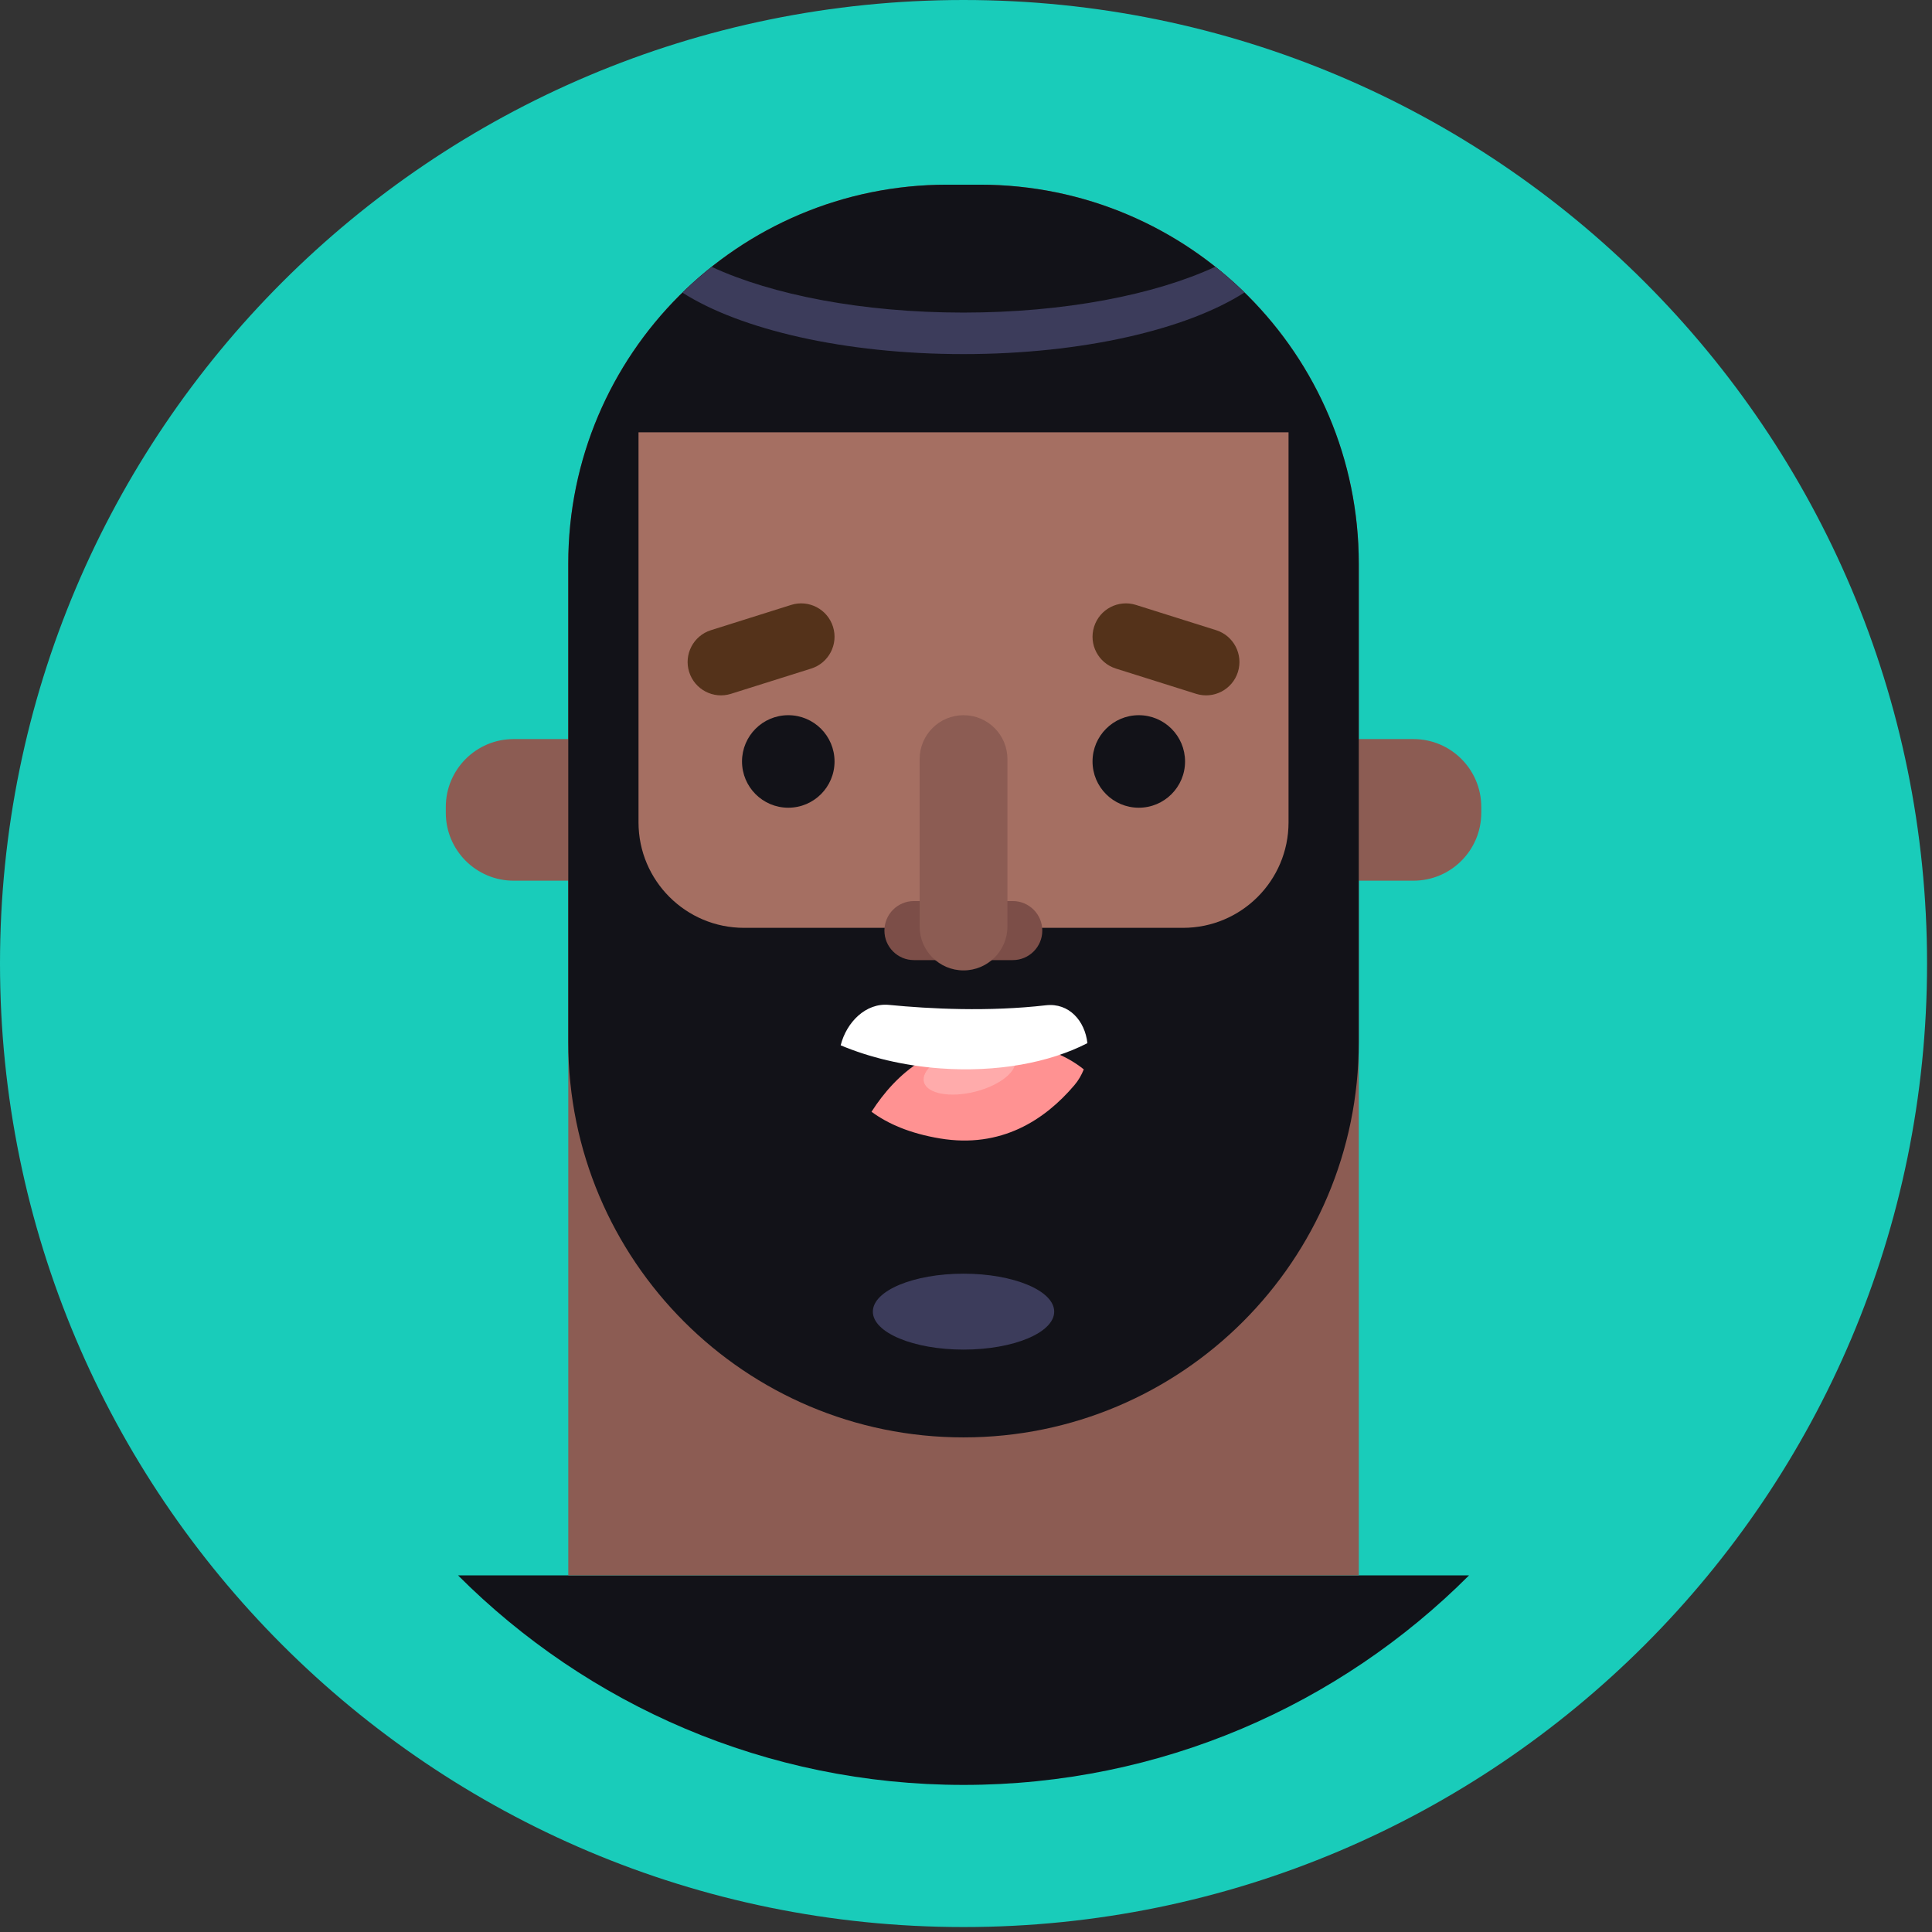 <svg width="136" height="136" viewBox="0 0 136 136" fill="none" xmlns="http://www.w3.org/2000/svg">
<rect x="0" y="0" width="136" height="136" fill="#333333" stroke="none"/>
<g clip-path="url(#clip0_214_172)">
<path d="M67.826 130.652C102.524 130.652 130.652 102.524 130.652 67.826C130.652 33.128 102.524 5 67.826 5C33.128 5 5 33.128 5 67.826C5 102.524 33.128 130.652 67.826 130.652Z" fill="#19CCBA" stroke="#19CCBA" stroke-width="10"/>
<path d="M32.242 110.895C41.346 120.009 53.928 125.646 67.827 125.646C81.726 125.646 94.308 120.008 103.412 110.895H32.242Z" fill="#121218"/>
<path d="M99.494 61.995H36.16C33.521 61.995 31.382 59.855 31.382 57.216V56.804C31.382 54.165 33.521 52.025 36.16 52.025H99.494C102.133 52.025 104.272 54.165 104.272 56.804V57.216C104.272 59.855 102.133 61.995 99.494 61.995Z" fill="#8C5C53"/>
<path d="M95.65 110.895H40.003V39.675C40.003 24.943 51.946 13 66.678 13H68.975C83.707 13 95.65 24.943 95.65 39.675V110.895Z" fill="#8C5C53"/>
<path d="M67.826 101.183C52.459 101.183 40.002 88.726 40.002 73.359V39.675C40.002 24.943 51.945 13 66.677 13H68.974C83.706 13 95.649 24.943 95.649 39.675V73.359C95.65 88.726 83.193 101.183 67.826 101.183Z" fill="#121218"/>
<path d="M83.277 65.314H52.376C48.274 65.314 44.947 61.989 44.947 57.886V30.433H90.705V57.886C90.705 61.988 87.379 65.314 83.277 65.314Z" fill="#A56F62"/>
<path d="M62.58 70.738C65.482 71.022 69.585 71.228 73.624 70.765C76.282 70.461 77.592 74.077 75.631 76.387C73.544 78.844 70.47 80.857 66.165 80.139C62.636 79.55 60.668 78.07 59.593 76.428C58.072 74.105 59.993 70.485 62.58 70.738Z" fill="#121218"/>
<path d="M66.165 80.139C70.471 80.857 73.545 78.844 75.632 76.387C75.926 76.041 76.137 75.663 76.291 75.276C74.97 74.215 73.048 73.427 70.225 73.319C65.865 73.152 63.093 75.541 61.359 78.245C61.355 78.25 61.354 78.256 61.35 78.261C62.489 79.103 64.04 79.784 66.165 80.139Z" fill="#FF9292"/>
<path d="M65.043 76.18C65.273 76.998 66.894 77.294 68.665 76.842C70.435 76.39 71.683 75.361 71.452 74.543C71.222 73.725 69.6 73.429 67.83 73.881C66.06 74.333 64.812 75.362 65.043 76.18Z" fill="#FFABAB"/>
<path d="M62.58 70.738C65.482 71.022 69.585 71.228 73.624 70.765C75.256 70.578 76.377 71.872 76.546 73.431C73.891 74.799 70.194 75.504 66.167 75.206C63.586 75.014 61.199 74.433 59.178 73.583C59.585 71.959 60.949 70.578 62.58 70.738Z" fill="white"/>
<path d="M55.49 50.345C53.692 50.345 52.233 51.803 52.233 53.602C52.233 55.4 53.691 56.858 55.49 56.858C57.289 56.858 58.746 55.4 58.746 53.602C58.746 51.803 57.289 50.345 55.49 50.345Z" fill="#121218"/>
<path d="M80.163 50.345C78.365 50.345 76.907 51.803 76.907 53.602C76.907 55.4 78.365 56.858 80.163 56.858C81.962 56.858 83.42 55.4 83.42 53.602C83.42 51.803 81.961 50.345 80.163 50.345Z" fill="#121218"/>
<path d="M85.606 44.36L79.961 42.582C78.725 42.193 77.406 42.88 77.016 44.117C76.626 45.354 77.314 46.672 78.55 47.062L84.195 48.84C85.432 49.23 86.751 48.542 87.14 47.306C87.529 46.069 86.843 44.75 85.606 44.36Z" fill="#54321A"/>
<path d="M55.692 42.582L50.048 44.36C48.811 44.75 48.123 46.069 48.513 47.306C48.903 48.542 50.221 49.23 51.458 48.84L57.103 47.062C58.34 46.672 59.027 45.354 58.637 44.117C58.248 42.88 56.929 42.193 55.692 42.582Z" fill="#54321A"/>
<path d="M67.826 95.003C71.351 95.003 74.209 93.807 74.209 92.331C74.209 90.855 71.351 89.659 67.826 89.659C64.301 89.659 61.443 90.855 61.443 92.331C61.443 93.807 64.301 95.003 67.826 95.003Z" fill="#3C3C5B"/>
<path d="M71.293 67.585H64.335C63.187 67.585 62.257 66.654 62.257 65.507C62.257 64.36 63.187 63.429 64.335 63.429H71.293C72.441 63.429 73.371 64.36 73.371 65.507C73.371 66.654 72.441 67.585 71.293 67.585Z" fill="#7C4E48"/>
<path d="M67.826 68.31C66.12 68.31 64.737 66.927 64.737 65.22V53.434C64.737 51.728 66.12 50.345 67.826 50.345C69.533 50.345 70.916 51.728 70.916 53.434V65.22C70.916 66.927 69.533 68.31 67.826 68.31Z" fill="#8C5C53"/>
<path d="M87.604 20.59C86.95 19.952 86.263 19.348 85.546 18.779C81.303 20.749 74.938 22.004 67.814 22.004C60.7 22.004 54.342 20.752 50.099 18.786C49.382 19.356 48.694 19.96 48.04 20.6C52.101 23.194 59.438 24.926 67.814 24.926C76.201 24.926 83.546 23.189 87.604 20.59Z" fill="#3C3C5B"/>
</g>
<defs>
<clipPath id="clip0_214_172">
<rect width="136" height="136" fill="white"/>
</clipPath>
</defs>
</svg>
